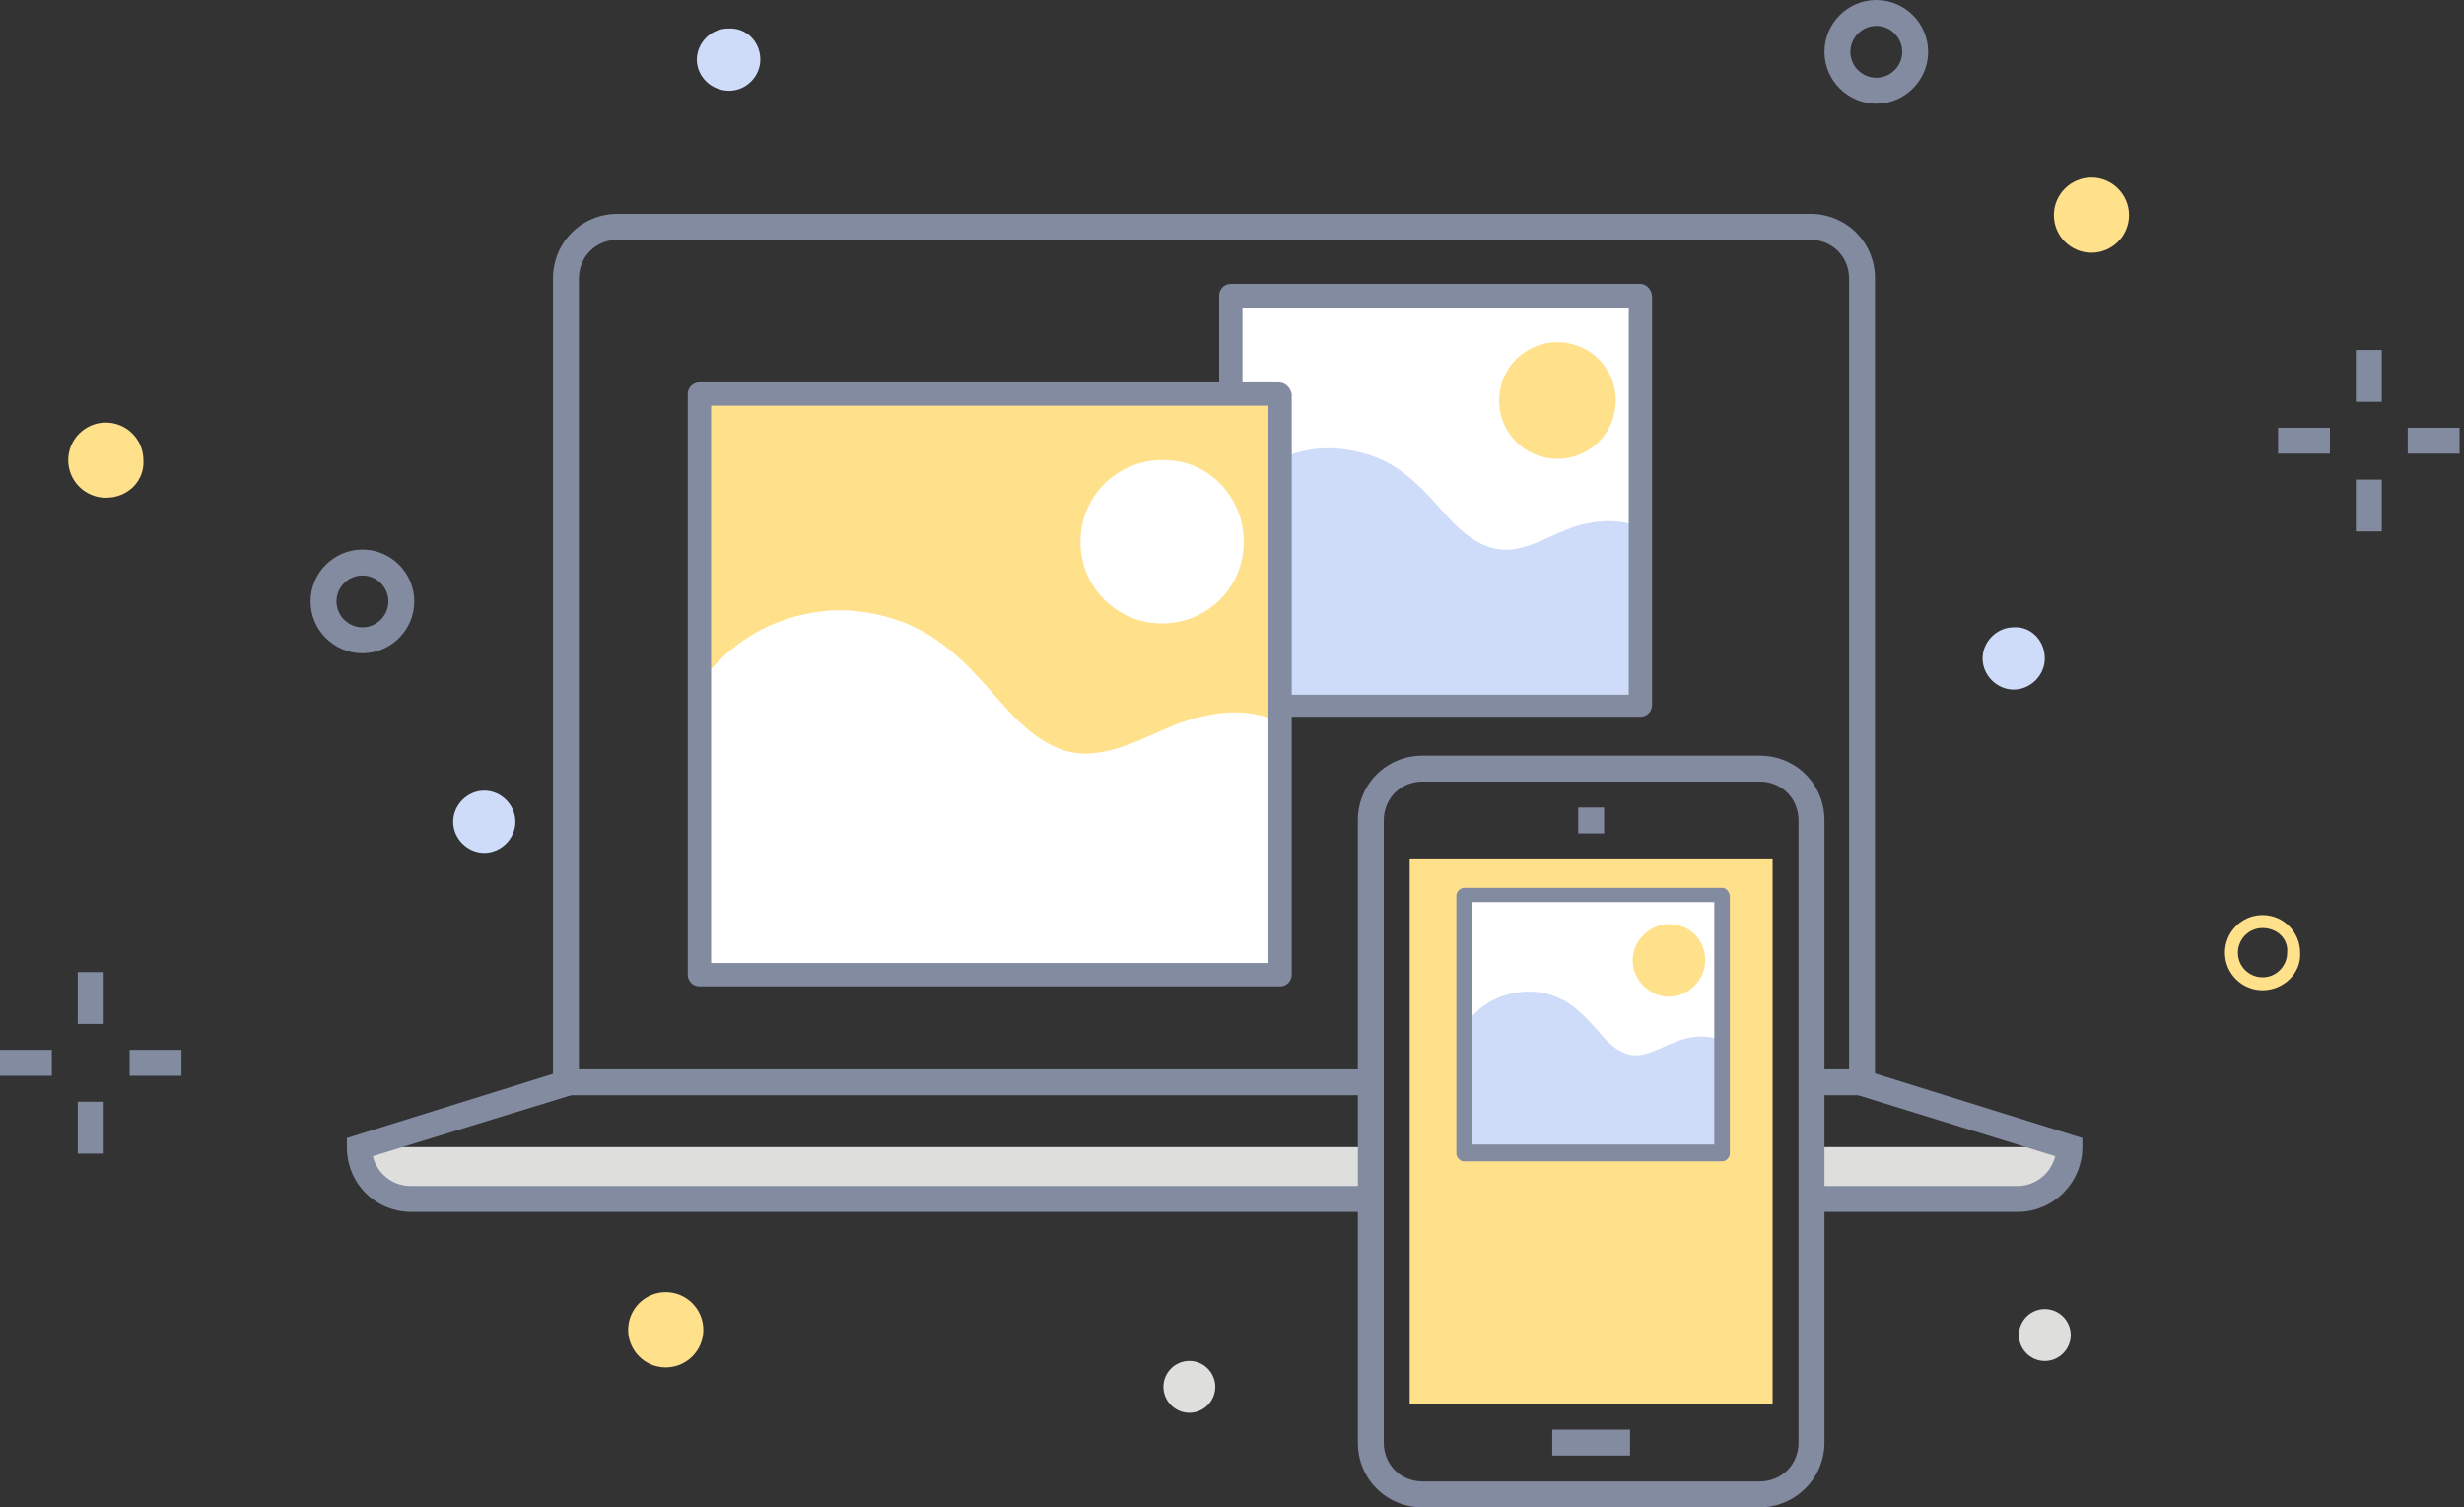 <svg xmlns="http://www.w3.org/2000/svg" width="170" height="104" viewBox="0 0 170 104" fill="none"><rect x="0" y="0" width="170" height="104" fill="#333333" stroke="none"/><g clip-path="url(#clip0_214_809)"><path d="M113.178 20.478H84.92V48.736H113.178V20.478Z" fill="white"></path><path d="M111.479 27.632C111.479 29.868 109.69 31.656 107.455 31.656C105.219 31.656 103.431 29.868 103.431 27.632C103.431 25.396 105.219 23.608 107.455 23.608C109.69 23.608 111.479 25.396 111.479 27.632Z" fill="#FFE18C"></path><path d="M113.178 36.395C112.015 35.859 110.674 35.859 109.422 36.127C107.634 36.485 106.024 37.737 104.235 37.916C102.268 38.095 100.748 36.664 99.496 35.233C98.244 33.802 96.992 32.461 95.204 31.656C93.683 31.03 91.984 30.762 90.375 31.03C88.139 31.388 86.172 32.729 84.92 34.607V48.647H113.178V36.395Z" fill="#CEDBF9"></path><path d="M113.178 19.584H84.92C84.473 19.584 84.115 19.941 84.115 20.389V48.647C84.115 49.094 84.473 49.451 84.92 49.451H113.178C113.625 49.451 113.983 49.094 113.983 48.647V20.478C113.983 20.031 113.625 19.584 113.178 19.584ZM85.725 47.931V21.283H112.373V47.931H85.725Z" fill="#828BA0"></path><path d="M88.318 27.185H48.256V67.247H88.318V27.185Z" fill="#FFE18C"></path><path d="M85.814 37.379C85.814 40.509 83.31 43.013 80.18 43.013C77.05 43.013 74.546 40.509 74.546 37.379C74.546 34.249 77.05 31.746 80.18 31.746C83.31 31.656 85.814 34.249 85.814 37.379Z" fill="white"></path><path d="M88.228 49.809C86.529 49.004 84.651 49.004 82.863 49.451C80.359 49.988 78.124 51.687 75.53 51.955C72.669 52.313 70.522 50.167 68.823 48.2C67.035 46.143 65.336 44.265 62.743 43.102C60.596 42.208 58.182 41.85 55.946 42.297C52.727 42.834 49.955 44.712 48.166 47.305V67.157H88.228V49.809Z" fill="white"></path><path d="M88.228 26.38H48.256C47.809 26.38 47.451 26.738 47.451 27.185V67.247C47.451 67.694 47.809 68.052 48.256 68.052H88.318C88.765 68.052 89.123 67.694 89.123 67.247V27.185C89.033 26.738 88.676 26.38 88.228 26.38ZM49.061 66.442V27.99H87.513V66.442H49.061Z" fill="#828BA0"></path><path d="M94.578 79.14H24.738L27.421 82.717H94.578V79.14Z" fill="#DEDEDD"></path><path d="M124.982 79.14V82.717H140.273L142.956 79.14H124.982Z" fill="#DEDEDD"></path><path d="M129.364 75.563H124.893V73.775H127.575V19.226C127.575 17.706 126.413 16.543 124.893 16.543H42.623C41.102 16.543 39.94 17.706 39.94 19.226V73.775H94.488V75.563H38.151V19.226C38.151 16.722 40.119 14.755 42.623 14.755H124.893C127.396 14.755 129.364 16.722 129.364 19.226V75.563Z" fill="#828BA0"></path><path d="M139.2 83.612H124.893V81.823H139.2C140.452 81.823 141.525 80.929 141.794 79.766L128.201 75.563L128.738 73.864L143.672 78.514V79.14C143.672 81.555 141.704 83.612 139.2 83.612Z" fill="#828BA0"></path><path d="M94.578 83.612H28.404C25.9 83.612 23.933 81.644 23.933 79.14V78.514L38.867 73.864L39.403 75.563L25.722 79.766C25.99 80.929 27.063 81.823 28.315 81.823H94.489V83.612H94.578Z" fill="#828BA0"></path><path d="M121.405 104H98.155C95.651 104 93.684 102.033 93.684 99.529V56.605C93.684 54.101 95.651 52.134 98.155 52.134H121.405C123.909 52.134 125.876 54.101 125.876 56.605V99.529C125.876 102.033 123.819 104 121.405 104ZM98.155 53.922C96.635 53.922 95.472 55.085 95.472 56.605V99.529C95.472 101.049 96.635 102.211 98.155 102.211H121.405C122.925 102.211 124.088 101.049 124.088 99.529V56.605C124.088 55.085 122.925 53.922 121.405 53.922H98.155Z" fill="#828BA0"></path><path d="M112.463 98.635H107.097V100.423H112.463V98.635Z" fill="#828BA0"></path><path d="M110.674 55.711H108.886V57.5H110.674V55.711Z" fill="#828BA0"></path><path d="M122.299 59.288H97.261V96.846H122.299V59.288Z" fill="#FFE18C"></path><path d="M7.154 67.068H5.365V70.645H7.154V67.068Z" fill="#828BA0"></path><path d="M7.154 76.01H5.365V79.587H7.154V76.01Z" fill="#828BA0"></path><path d="M12.519 72.433H8.942V74.222H12.519V72.433Z" fill="#828BA0"></path><path d="M3.577 72.433H0V74.222H3.577V72.433Z" fill="#828BA0"></path><path d="M164.329 24.145H162.54V27.721H164.329V24.145Z" fill="#828BA0"></path><path d="M164.329 33.087H162.54V36.664H164.329V33.087Z" fill="#828BA0"></path><path d="M169.694 29.51H166.117V31.298H169.694V29.51Z" fill="#828BA0"></path><path d="M160.751 29.51H157.174V31.298H160.751V29.51Z" fill="#828BA0"></path><path d="M146.444 14.844C146.444 16.007 145.46 16.991 144.298 16.991C143.135 16.991 142.151 16.007 142.151 14.844C142.151 13.682 143.135 12.698 144.298 12.698C145.46 12.609 146.444 13.592 146.444 14.844Z" fill="#FFE18C"></path><path d="M144.297 17.438C142.867 17.438 141.704 16.275 141.704 14.844C141.704 13.414 142.867 12.251 144.297 12.251C145.728 12.251 146.891 13.414 146.891 14.844C146.891 16.275 145.728 17.438 144.297 17.438ZM144.297 13.056C143.314 13.056 142.598 13.861 142.598 14.755C142.598 15.739 143.403 16.454 144.297 16.454C145.192 16.454 145.996 15.649 145.996 14.755C145.996 13.861 145.192 13.056 144.297 13.056Z" fill="#FFE18C"></path><path d="M156.102 68.32C154.671 68.32 153.508 67.157 153.508 65.727C153.508 64.296 154.671 63.133 156.102 63.133C157.532 63.133 158.695 64.296 158.695 65.727C158.784 67.157 157.532 68.32 156.102 68.32ZM156.102 64.028C155.118 64.028 154.403 64.832 154.403 65.727C154.403 66.71 155.207 67.426 156.102 67.426C157.085 67.426 157.801 66.621 157.801 65.727C157.89 64.743 157.085 64.028 156.102 64.028Z" fill="#FFE18C"></path><path d="M9.536 31.656C9.536 32.819 8.552 33.802 7.389 33.802C6.227 33.802 5.243 32.819 5.243 31.656C5.243 30.493 6.137 29.51 7.3 29.51C8.552 29.51 9.536 30.493 9.536 31.656Z" fill="#FFE18C"></path><path d="M7.3 34.339C5.87 34.339 4.707 33.176 4.707 31.745C4.707 30.315 5.87 29.152 7.3 29.152C8.731 29.152 9.894 30.315 9.894 31.745C9.983 33.176 8.821 34.339 7.3 34.339ZM7.3 29.957C6.317 29.957 5.601 30.762 5.601 31.656C5.601 32.64 6.406 33.355 7.3 33.355C8.195 33.355 8.999 32.55 8.999 31.656C9.089 30.762 8.284 29.957 7.3 29.957Z" fill="#FFE18C"></path><path d="M52.459 4.113C52.459 5.276 51.475 6.26 50.313 6.26C49.061 6.26 48.077 5.276 48.077 4.113C48.077 2.951 49.061 1.967 50.223 1.967C51.475 1.878 52.459 2.862 52.459 4.113Z" fill="#CEDBF9"></path><path d="M141.078 45.428C141.078 46.59 140.095 47.574 138.932 47.574C137.77 47.574 136.786 46.59 136.786 45.428C136.786 44.265 137.77 43.281 138.932 43.281C140.095 43.192 141.078 44.175 141.078 45.428Z" fill="#CEDBF9"></path><path d="M35.558 56.695C35.558 57.857 34.574 58.841 33.412 58.841C32.249 58.841 31.266 57.857 31.266 56.695C31.266 55.532 32.249 54.549 33.412 54.549C34.574 54.549 35.558 55.532 35.558 56.695Z" fill="#CEDBF9"></path><path d="M48.078 91.749C48.078 92.912 47.094 93.895 45.931 93.895C44.769 93.895 43.785 92.912 43.785 91.749C43.785 90.587 44.769 89.603 45.931 89.603C47.094 89.513 48.078 90.497 48.078 91.749Z" fill="#FFE18C"></path><path d="M45.931 94.342C44.5 94.342 43.338 93.18 43.338 91.749C43.338 90.318 44.5 89.156 45.931 89.156C47.362 89.156 48.525 90.318 48.525 91.749C48.525 93.18 47.362 94.342 45.931 94.342ZM45.931 89.96C44.947 89.96 44.232 90.765 44.232 91.659C44.232 92.643 45.037 93.358 45.931 93.358C46.825 93.358 47.63 92.554 47.63 91.659C47.63 90.765 46.825 89.96 45.931 89.96Z" fill="#FFE18C"></path><path d="M83.847 95.683C83.847 96.667 83.042 97.472 82.058 97.472C81.075 97.472 80.27 96.667 80.27 95.683C80.27 94.7 81.075 93.895 82.058 93.895C83.042 93.895 83.847 94.7 83.847 95.683Z" fill="#DEDEDD"></path><path d="M142.867 92.107C142.867 93.09 142.062 93.895 141.078 93.895C140.094 93.895 139.29 93.09 139.29 92.107C139.29 91.123 140.094 90.318 141.078 90.318C142.062 90.318 142.867 91.123 142.867 92.107Z" fill="#DEDEDD"></path><path d="M129.453 7.154C127.486 7.154 125.876 5.544 125.876 3.577C125.876 1.61 127.486 0 129.453 0C131.42 0 133.03 1.61 133.03 3.577C133.03 5.544 131.42 7.154 129.453 7.154ZM129.453 1.788C128.469 1.788 127.664 2.593 127.664 3.577C127.664 4.561 128.469 5.365 129.453 5.365C130.437 5.365 131.241 4.561 131.241 3.577C131.241 2.593 130.437 1.788 129.453 1.788Z" fill="#828BA0"></path><path d="M25.006 45.07C23.039 45.07 21.429 43.46 21.429 41.493C21.429 39.525 23.039 37.916 25.006 37.916C26.974 37.916 28.583 39.525 28.583 41.493C28.583 43.46 26.974 45.07 25.006 45.07ZM25.006 39.704C24.023 39.704 23.218 40.509 23.218 41.493C23.218 42.476 24.023 43.281 25.006 43.281C25.99 43.281 26.795 42.476 26.795 41.493C26.795 40.509 25.99 39.704 25.006 39.704Z" fill="#828BA0"></path><path d="M118.812 61.792H101.017V79.587H118.812V61.792Z" fill="white"></path><path d="M117.649 66.263C117.649 67.605 116.487 68.767 115.145 68.767C113.804 68.767 112.642 67.605 112.642 66.263C112.642 64.922 113.804 63.759 115.145 63.759C116.576 63.759 117.649 64.832 117.649 66.263Z" fill="#FFE18C"></path><path d="M118.812 71.807C118.097 71.45 117.202 71.45 116.397 71.629C115.235 71.897 114.251 72.612 113.178 72.791C111.926 72.97 110.943 71.986 110.227 71.092C109.422 70.198 108.618 69.303 107.544 68.856C106.561 68.409 105.577 68.32 104.504 68.499C103.073 68.767 101.821 69.572 101.106 70.734V79.587H118.901V71.807H118.812Z" fill="#CEDBF9"></path><path d="M118.812 61.255H101.017C100.748 61.255 100.48 61.524 100.48 61.792V79.587C100.48 79.856 100.748 80.124 101.017 80.124H118.812C119.08 80.124 119.348 79.856 119.348 79.587V61.792C119.259 61.434 119.08 61.255 118.812 61.255ZM101.553 78.961V62.239H118.275V78.961H101.553Z" fill="#828BA0"></path></g><defs><clipPath id="clip0_214_809"><rect width="170" height="104" fill="white"></rect></clipPath></defs></svg>